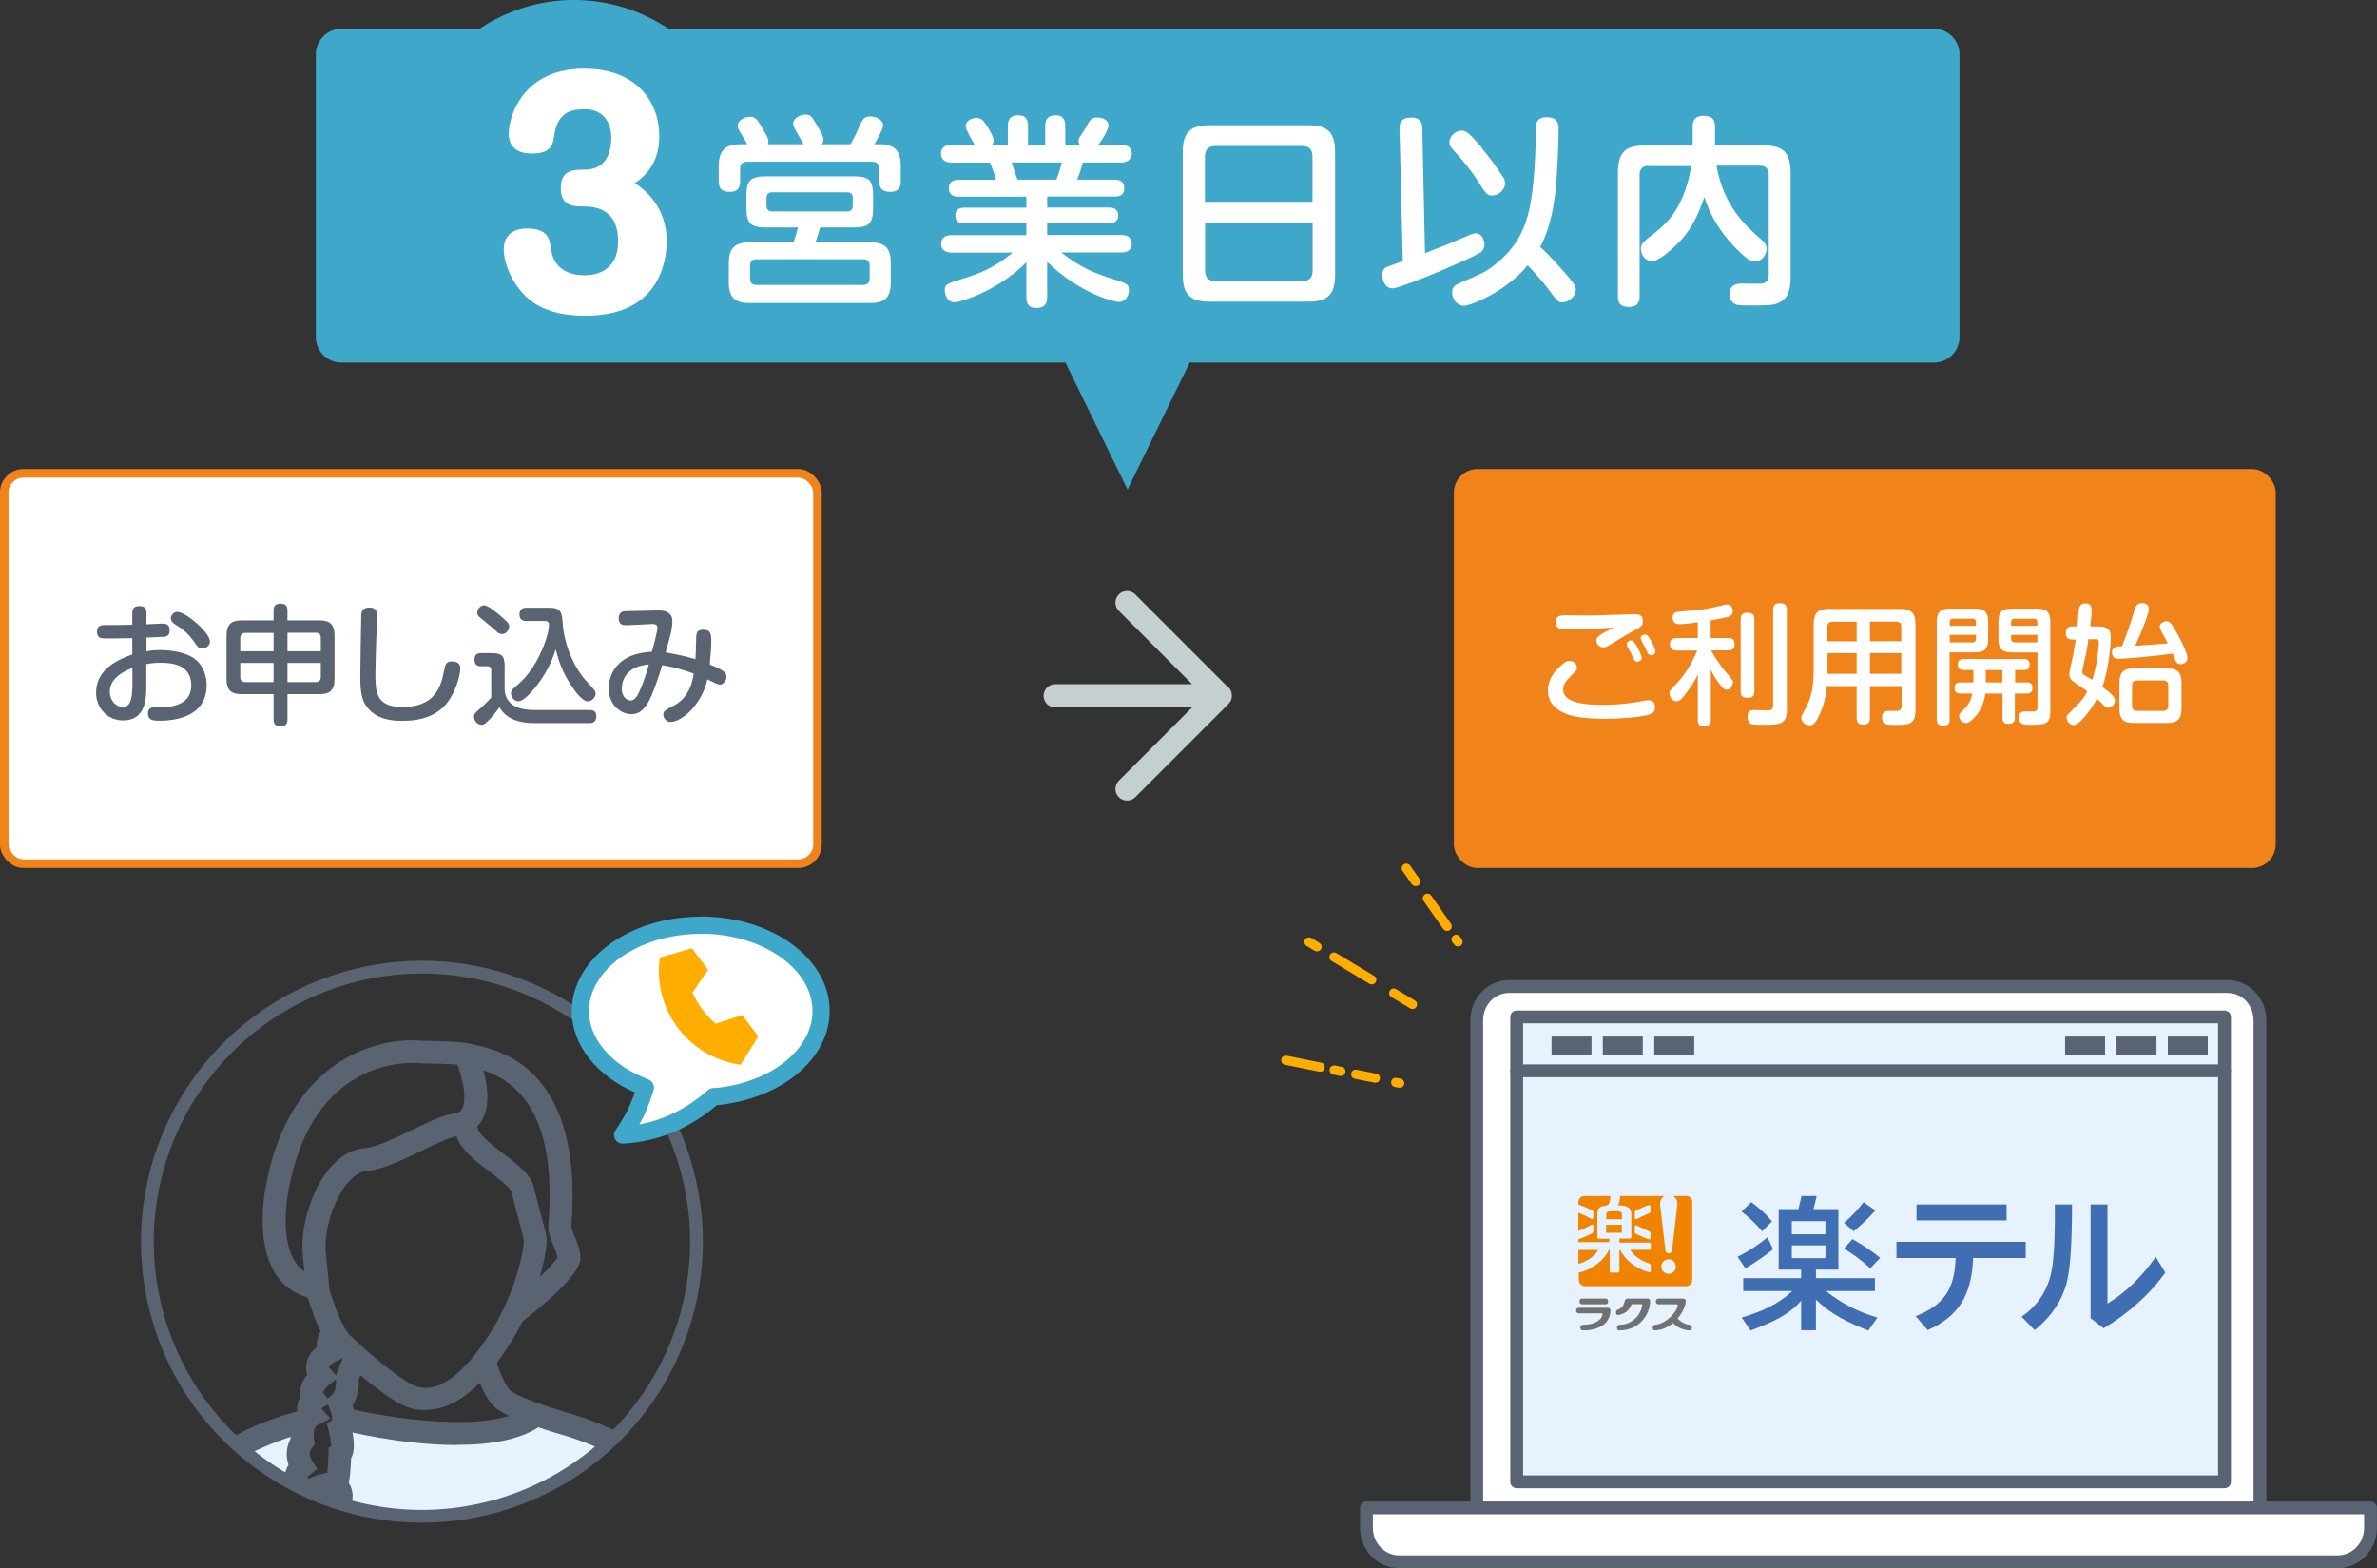 <?xml version="1.0" encoding="UTF-8"?><svg id="_レイヤー_2" xmlns="http://www.w3.org/2000/svg" xmlns:xlink="http://www.w3.org/1999/xlink" viewBox="0 0 157.6 103.97"><rect x="0" y="0" width="157.6" height="103.97" fill="#333333" stroke="none"/><defs><style>.cls-1,.cls-2,.cls-3,.cls-4{fill:#fff;}.cls-2{stroke:#3fa7c9;stroke-width:1.14px;}.cls-2,.cls-5,.cls-4,.cls-6{stroke-linecap:round;stroke-linejoin:round;}.cls-7{fill:#ffae00;}.cls-8{fill:#3fa7c9;}.cls-5,.cls-4,.cls-6{stroke:#596372;stroke-width:.85px;}.cls-5,.cls-9{fill:none;}.cls-3,.cls-10{stroke:#f0841a;stroke-miterlimit:10;stroke-width:.57px;}.cls-6{fill:#e6f3ff;}.cls-11{fill:#c6cfcf;}.cls-10{fill:#f0841a;}.cls-12{fill:#f08300;}.cls-13{clip-path:url(#clippath);}.cls-14{fill:#596372;}.cls-15{fill:#3f6eb3;}.cls-16{fill:#727171;}</style><clipPath id="clippath"><circle class="cls-9" cx="27.98" cy="82.32" r="18.2" transform="translate(-22.63 11.62) rotate(-16.82)"/></clipPath></defs><g id="productdata"><g><g class="cls-13"><g><path class="cls-6" d="m20.94,101.9h-8.88s.44-2.37,1.75-4.3c1.32-1.93,5.48-3.13,5.48-3.13,0,0,.35-.1.86-.26l.08.05c-.16.27-.27.68-.17,1.28,0,0-.62.76-.04,1.67,0,0-1.01.81.2,1.73,0,0,.11-.06.28-.13l.03.07c-.25.1-.4.38-.33.64l.03.1c.07.3.38.49.69.42l1.27-.29s.03,0,.05-.02h0s1.72,1.91,1.99,2.18h-3.29Z"/><path class="cls-6" d="m44.95,101.9h-20.73c-.27-.27-1.99-2.17-1.99-2.17h0c.28-.09.45-.38.38-.66l-.02-.1c-.07-.3-.38-.49-.69-.42l-1.27.29s-.07.02-.09.03l-.03-.07c.5-.23,1.49-.63,1.69-.35.26.35.33-2.04.33-2.04.38-.22,0-1.72,0-1.72.18-.13.25-.36.25-.61.24.06,9.52,2.35,12.82-.28,1.09.38,2.13.67,2.13.67,0,0,4.17,1.2,5.49,3.13,1.32,1.93,1.75,4.3,1.75,4.3Z"/><path class="cls-14" d="m31.13,75.05l-.73-1.31c.75-.41.26-2.41-.17-3.4l1.4-.59c.18.42,1.72,4.11-.5,5.3Z"/><path class="cls-14" d="m28.21,93.49c-.33,0-.65-.04-.98-.13-1.03-.28-2.79-1.69-4.09-2.84-.45-.4-.82-.75-1.05-.97-.19-.19-.38-.45-.58-.79-.52-.91-.95-2.22-1.11-2.74-4.08-1.15-2.82-7.2-2.76-7.46,1.51-8.17,7.23-9.85,10.36-9.56h.08c1.52.02,2.51.08,3.03.18.11.02.23.05.31.08.01,0,.08.01.15.03,5.92,1.18,6.7,7.18,6.31,12.01-.01.13.1.38.2.62.16.37.37.84.4,1.4.02.31.08,1.24-3.84,4.29-.25.51-.53,1.01-.82,1.47-.38.59-.75,1.12-1.1,1.57-1.48,1.87-2.99,2.82-4.5,2.82Zm-6.38-7.99s.02.05.03.08c.12.38.52,1.64.99,2.45.16.29.27.41.33.47.22.21.57.54.99.92,1.9,1.67,3.06,2.4,3.47,2.51.45.12,1.79.48,3.88-2.16.32-.41.66-.89,1.01-1.44.31-.49.59-1.01.85-1.55,1.1-2.31,1.38-4.26,1.35-4.55-.08-.38-.22-.93-.38-1.51-.15-.54-.3-1.12-.43-1.68-.07-.3-.89-.92-1.43-1.34-.94-.71-1.91-1.45-2.23-2.37-.52.09-1.49.56-2.28.95-1.29.62-2.62,1.27-3.67,1.35-.52.04-.96.45-1.25.78-.97,1.14-1.61,3.23-1.45,4.75l.24,2.36Zm8.55-11.7c.66,0,1.14.36,1.28.96.11.5,1.02,1.19,1.74,1.74.92.7,1.8,1.37,1.99,2.19.13.55.28,1.11.42,1.63.16.6.32,1.17.41,1.62.09.41-.06,1.45-.43,2.72.62-.58,1.05-1.07,1.16-1.31-.03-.28-.15-.54-.27-.83-.17-.39-.36-.83-.32-1.33.5-6.14-1.22-9.65-5.09-10.43-.19-.04-.33-.07-.41-.1-.29-.06-.95-.14-2.79-.16-.12,0-.19,0-.25-.01-.68-.07-7.06-.41-8.68,8.37-.01.06-.86,4.12,1.04,5.44l-.1-1.01c-.2-1.91.57-4.43,1.8-5.86.68-.8,1.47-1.25,2.3-1.31.76-.06,2.01-.66,3.12-1.2,1.24-.6,2.31-1.12,3.1-1.12Z"/><path class="cls-14" d="m20.14,99.82l-.38-.29c-.73-.55-.89-1.13-.89-1.52,0-.37.12-.67.26-.9-.24-.69-.08-1.32.14-1.74-.05-.7.13-1.18.3-1.48.05-.09.11-.17.16-.24-.04-.17-.04-.32-.02-.45.03-.23.12-.42.22-.58-.11-.52.09-1.06.44-1.5-.1-.29-.09-.55-.05-.74.09-.48.4-.84.68-1.08-.05-.66.31-1.19.57-1.41l1.01,1.12-.51-.56.52.54c-.13.13-.07.27-.04.31l.26.55.04-.09,1.41.57-.47,1.11c.02.38,0,1.1-.41,1.71.07.25.15.58.15.9,0,.34-.08.61-.18.8.2.99.1,1.53-.07,1.82-.08,2.07-.31,2.36-.8,2.51l-.53.16-.18-.23c-.17.04-.48.14-.94.35-.15.07-.25.12-.26.12l-.43.21Zm1.44-.93s.02.03.03.04l-.03-.04Zm-.58-4.39s-.05.04-.1.13c-.08.13-.15.37-.08.8l.05.33-.21.26c-.06.07-.25.39.02.8l.36.56-.52.42s-.12.14-.11.2c0,0,0,.02,0,.04.44-.19.89-.35,1.29-.4.04-.36.07-.84.08-1.24v-.42s.17-.09.17-.09c0-.23-.06-.65-.15-1.01l-.13-.5.35-.24s0-.03,0-.06c0-.24-.12-.6-.19-.77l-.09-.21-.44.28.61.66-.91.46s0,0,0,0Zm1.27-3.05l-.47.37c-.2.16-.37.42-.37.51l.3.39.29-.26c.22-.2.28-.62.26-.95,0-.02,0-.04,0-.06Zm1.51.05h0s0,0,0,0Zm.01-.1h0s0,0,0,0Zm-1.97-.74s.02.04.07.09l.4.44c.02-.09.05-.18.08-.27l.38-.91-.53.27c-.17.09-.38.28-.4.37h0Z"/><path class="cls-14" d="m20.79,100.79c-.24,0-.48-.07-.7-.2-.3-.18-.52-.47-.6-.81l-.02-.09c-.15-.62.18-1.27.78-1.52.04-.02.12-.05.21-.07l1.26-.29c.35-.08.71-.02,1.01.16.3.18.52.47.6.81l.02.11c.14.6-.18,1.22-.75,1.47l-.05.04-1.46.34c-.1.02-.21.04-.31.04Z"/><rect class="cls-14" x="20.17" y="100.28" width="1.52" height="1.62"/><path class="cls-14" d="m23.69,102.42c-.28-.28-1.85-2.01-2.02-2.2l1.14-.99c.68.76,1.77,1.95,1.96,2.14l-1.08,1.06Z"/><path class="cls-14" d="m30.3,95.8c-3.69,0-7.47-.95-7.72-1.01l.19-.72v-.76s.19.02.19.02c2.35.6,9.64,1.86,12.15-.13l.46.56.56.54-.06.06c-1.36,1.09-3.55,1.43-5.77,1.43Z"/><path class="cls-14" d="m45.87,102.64H11.14l.16-.88c.02-.1.48-2.54,1.87-4.58,1.43-2.1,5.45-3.3,5.91-3.43,0,0,.35-.1.85-.25l.45,1.43c-.52.16-.88.26-.88.26-1.08.31-4.11,1.43-5.06,2.82-.73,1.08-1.18,2.32-1.42,3.14h30.96c-.24-.82-.68-2.06-1.42-3.14-.95-1.4-3.98-2.51-5.06-2.82-.04-.01-1.07-.3-2.17-.69-1.93-.68-2.45-1.09-2.69-1.38-.75-.85-1.22-2.53-1.27-2.71l1.47-.39c.16.59.56,1.68.95,2.13.03.04.34.33,2.05.94,1.05.37,2.07.65,2.08.66.46.13,4.48,1.33,5.91,3.43,1.39,2.04,1.85,4.48,1.87,4.59l.16.88Z"/></g></g><path class="cls-4" d="m149.85,100.84h-51.94v-33.19c0-1.26.95-2.25,2.17-2.25h47.59c1.22,0,2.17.99,2.17,2.25v33.19Z"/><path class="cls-8" d="m128.24,1.91H44.33c-1.79-1.2-3.95-1.91-6.27-1.91s-4.47.7-6.27,1.91h-9.16c-.93,0-1.69.76-1.69,1.69v18.75c0,.93.76,1.69,1.69,1.69h48.01l4.12,8.41,4.12-8.41h49.35c.93,0,1.69-.76,1.69-1.69V3.6c0-.93-.76-1.69-1.69-1.69Z"/><g><path class="cls-1" d="m44.2,16.02c0,.78-.15,4.91-5.36,4.91-1.85,0-3.38-.42-4.41-1.76-.65-.82-1.03-1.85-1.03-2.65,0-.74.44-1.37,1.53-1.37,1.39,0,1.51.63,1.64,1.53.02.17.25,1.57,2.18,1.57,1.07,0,2.23-.52,2.23-2.21,0-.53,0-2.35-2.23-2.35-.71,0-1.57,0-1.57-1.22s.86-1.22,1.57-1.22c1.51,0,1.78-1.26,1.78-2.12,0-1.03-.55-1.89-1.76-1.89-.8,0-1.79.13-2.02,1.72-.08.57-.17,1.22-1.49,1.22-.82,0-1.53-.32-1.53-1.34s.86-4.29,5-4.29c3.44,0,4.98,2.16,4.98,4.47,0,.44,0,2.1-1.62,3.11.57.4,2.12,1.49,2.12,3.91Z"/><path class="cls-1" d="m53.28,9.56c-.07-.11-.32-.57-.38-.66-.28-.5-.31-.55-.31-.72,0-.3.39-.58.82-.58.34,0,.41.11.77.73.16.27.42.69.42.92,0,.18-.08.26-.12.31h1.92c.27-.5.3-.54.66-1.37.14-.3.28-.47.65-.47.43,0,.84.24.84.61,0,.23-.39.91-.58,1.23h.41c1.34,0,1.34,1.01,1.34,1.5v.96c0,.18,0,.7-.68.7-.58,0-.74-.26-.74-.7v-.81c0-.31-.15-.49-.47-.49h-8.29c-.36,0-.47.2-.47.49v.81c0,.18,0,.7-.66.7-.54,0-.76-.2-.76-.7v-.96c0-1.16.49-1.5,1.51-1.5h.39c-.15-.26-.3-.51-.46-.77-.09-.16-.18-.28-.18-.43,0-.38.43-.62.81-.62.34,0,.45.14.68.51.2.34.55.88.55,1.12,0,.08-.03.14-.04.19h2.37Zm-2.47,5.52c-1.05,0-1.32-.26-1.32-1.31v-.77c0-1.04.26-1.31,1.32-1.31h5.77c1.04,0,1.31.24,1.31,1.31v.77c0,1.05-.27,1.31-1.31,1.31h-2.2c-.05.16-.27.85-.31.99h3.64c.95,0,1.35.35,1.35,1.37v1.28c0,.97-.36,1.37-1.35,1.37h-8.02c-.93,0-1.37-.34-1.37-1.37v-1.28c0-1.04.45-1.37,1.37-1.37h2.92c.16-.46.18-.51.3-.99h-2.1Zm6.85,2.54c0-.28-.13-.43-.43-.43h-7.07c-.3,0-.43.15-.43.43v.84c0,.3.15.43.43.43h7.07c.3,0,.43-.15.43-.43v-.84Zm-1.12-4.49c0-.26-.12-.38-.38-.38h-4.96c-.24,0-.38.11-.38.38v.51c0,.24.12.38.38.38h4.96c.26,0,.38-.12.38-.38v-.51Z"/><path class="cls-1" d="m66.82,9.6v-1.24c0-.47.19-.72.7-.72.64,0,.64.54.64.72v1.24h1.14v-1.24c0-.43.15-.72.69-.72.64,0,.64.55.64.72v1.24h.96c-.03-.05-.08-.12-.08-.26,0-.16.07-.26.11-.31.22-.3.28-.41.38-.58.32-.62.41-.66.78-.66.34,0,.72.18.72.53,0,.22-.35.89-.69,1.28h1.53c.28,0,.7.09.7.59,0,.31-.23.58-.7.58h-2.54c-.19.62-.2.69-.38,1.14h2.5c.14,0,.62,0,.62.57s-.49.55-.62.55h-4.49v.73h4.11c.22,0,.6.05.6.53s-.42.51-.6.51h-4.11v.78h4.91c.32,0,.7.11.7.58,0,.58-.58.58-.7.58h-3.97c1.24.99,2.24,1.38,3.24,1.7,1.12.35,1.24.39,1.24.81,0,.3-.18.77-.7.77-.16,0-2.47-.47-4.72-2.66v2.34c0,.5-.22.72-.73.72-.65,0-.65-.54-.65-.72v-2.31c-1.97,1.97-4.45,2.65-4.75,2.65-.55,0-.66-.61-.66-.78,0-.41.12-.45,1.19-.78.82-.26,1.93-.59,3.31-1.73h-4.04c-.32,0-.7-.11-.7-.58,0-.58.58-.58.7-.58h4.95v-.78h-4.11c-.24,0-.6-.04-.6-.53,0-.46.39-.51.6-.51h4.11v-.73h-4.52c-.24,0-.62-.07-.62-.55,0-.57.5-.57.62-.57h2.51c-.08-.3-.28-.88-.41-1.14h-2.54c-.3,0-.7-.11-.7-.6,0-.53.5-.58.7-.58h1.54c-.11-.16-.61-1.04-.61-1.23,0-.32.36-.55.7-.55s.45.13.69.49c.16.24.47.74.47,1,0,.15-.07.24-.11.3h1.04Zm3.22,2.31c.16-.39.3-.92.36-1.14h-3.33c.05.16.32.96.39,1.14h2.57Z"/><path class="cls-1" d="m88.52,18.22c0,1.37-.55,1.78-1.78,1.78h-6.54c-1.23,0-1.78-.42-1.78-1.78v-8.14c0-1.32.51-1.78,1.78-1.78h6.54c1.26,0,1.78.45,1.78,1.78v8.14Zm-1.5-4.84v-3.01c0-.49-.26-.69-.69-.69h-5.75c-.36,0-.69.15-.69.69v3.01h7.12Zm-7.12,1.37v3.2c0,.5.28.69.69.69h5.75c.45,0,.69-.23.69-.69v-3.2h-7.12Z"/><path class="cls-1" d="m94.49,16.78c.72-.28,1.3-.5,2.28-.92.85-.36.89-.39,1.07-.39.38,0,.58.39.58.74,0,.23-.08.39-.26.53-.36.28-5.23,2.38-5.85,2.38-.37,0-.66-.39-.66-.89,0-.18.05-.39.24-.5.09-.05.74-.28,1.12-.42l-.22-8.8c-.01-.36.12-.72.78-.72.62,0,.73.38.73.69l.18,8.3Zm3.73-6.99c.66.8.97,1.24,1.37,1.85.14.2.2.34.2.51,0,.43-.43.81-.85.81-.35,0-.42-.11-1.03-1.07-.46-.73-1.08-1.42-1.61-2.01-.15-.16-.2-.31-.2-.46,0-.43.46-.76.8-.76.27,0,.5.12,1.33,1.12Zm5.54,8.3c.69.78.72.92.72,1.11,0,.38-.39.84-.88.84-.3,0-.32-.03-.97-.91-.34-.46-1-1.19-1.34-1.54-1.41,1.73-3.77,2.68-4.24,2.68-.43,0-.77-.43-.77-.88,0-.38.22-.5.53-.64,1.35-.57,1.65-.72,2.04-1,1.81-1.3,2.3-2.78,2.55-3.89.32-1.42.43-3.81.43-5.31,0-.35.04-.78.74-.78.77,0,.77.54.77.74,0,.27-.03,2.56-.23,4.34-.14,1.2-.45,2.56-.99,3.51.64.6,1.34,1.39,1.64,1.73Z"/><path class="cls-1" d="m109.32,10.99c-.43,0-.61.23-.61.6v8.06c0,.22-.03.7-.68.7-.51,0-.76-.16-.76-.7v-8.14c0-1.46.5-1.87,1.85-1.87h3.11v-1.26c0-.19,0-.7.7-.7.54,0,.78.19.78.7v1.26h3.14c1.34,0,1.87.39,1.87,1.87v6.88c0,.61-.09,1.34-.73,1.66-.39.2-.76.2-1.73.2-.87,0-1.04-.01-1.19-.07-.28-.12-.39-.42-.39-.68,0-.55.34-.7.81-.7.2,0,1.14.03,1.32,0,.34-.04.46-.28.46-.6v-6.62c0-.37-.18-.6-.61-.6h-2.85c.45,2.7,2.03,4.08,2.93,4.87.26.22.39.38.39.65,0,.41-.35.84-.76.84-.19,0-.41-.01-1.22-.82-1.47-1.47-1.95-2.85-2.15-3.46-.28.84-.7,1.93-1.53,2.84-.18.19-1.34,1.41-1.95,1.41-.46,0-.73-.47-.73-.82,0-.32.23-.51.47-.7.95-.72,1.85-1.39,2.49-3.23.24-.7.34-1.28.38-1.55h-2.84Z"/></g><g><rect class="cls-3" x=".28" y="31.38" width="53.92" height="25.88" rx="1.28" ry="1.28"/><g><path class="cls-14" d="m9.7,43.18c.17-.03.46-.08.9-.08.75,0,1.73.14,2.32.59.61.47.78,1.2.78,1.75,0,1.09-.59,1.79-1.59,2.12-.34.11-.81.22-1.54.22-.36,0-.76,0-.76-.48,0-.41.32-.41.47-.41.73,0,.85,0,1.22-.09.6-.14,1.18-.49,1.18-1.36,0-1.32-1.16-1.5-2-1.5-.53,0-.78.05-.98.09v1.36c0,.85,0,2.37-1.54,2.37-1.01,0-1.79-.79-1.79-1.84,0-1.6,1.56-2.23,2.4-2.53v-1.08c-.29,0-1.07.02-1.32.02-.59,0-.66,0-.76-.03-.09-.02-.26-.12-.26-.42,0-.44.33-.44.55-.44.79,0,.91,0,1.79-.02v-.75c0-.17,0-.49.47-.49s.47.3.47.49v.72c.17,0,.97-.05,1.07-.05.12,0,.47,0,.47.45,0,.38-.27.42-.35.43-.09,0-1,.04-1.19.05v.91Zm-.92,1.1c-.55.22-1.5.66-1.5,1.58,0,.59.42,1.01.86,1.01s.64-.38.64-1.5v-1.09Zm2.98-3.71c.57,0,2.16,1.38,2.16,1.96,0,.26-.25.47-.52.47-.21,0-.24-.04-.53-.45-.47-.66-.87-.91-1.27-1.16-.21-.13-.28-.32-.28-.4,0-.09.07-.22.11-.27.06-.07.19-.16.34-.16Z"/><path class="cls-14" d="m18.14,40.47c0-.12,0-.45.44-.45.37,0,.48.16.48.45v.66h2.11c.66,0,1.01.22,1.01,1.02v2.86c0,.8-.35,1.01-1.01,1.01h-2.11v1.68c0,.11,0,.45-.44.45-.38,0-.48-.17-.48-.45v-1.68h-2.1c-.66,0-1.02-.2-1.02-1.01v-2.86c0-.79.34-1.02,1.02-1.02h2.1v-.66Zm-2.21,2.71h2.21v-1.22h-1.87c-.24,0-.34.13-.34.35v.88Zm2.21,2.04v-1.27h-2.21v.92c0,.23.1.35.34.35h1.87Zm.92-3.26v1.22h2.21v-.88c0-.22-.09-.35-.34-.35h-1.87Zm2.21,1.99h-2.21v1.27h1.87c.23,0,.34-.11.34-.35v-.92Z"/><path class="cls-14" d="m25.01,40.82c0,.24-.05,1.28-.06,1.49-.02.57-.06,1.84-.06,2.33,0,1.16,0,2.23,1.77,2.23,1.95,0,2.41-1.04,2.67-1.88.04-.15.16-.83.23-.95.11-.19.34-.19.4-.19.16,0,.56.03.56.45,0,.28-.15,1.18-.7,2.05-.69,1.08-1.86,1.44-3.12,1.44s-2-.34-2.47-1.07c-.33-.52-.34-1.21-.34-2.04,0-.6.05-3.18.06-3.72,0-.44.07-.68.55-.68.51,0,.51.39.51.54Z"/><path class="cls-14" d="m39.11,47.07c.27,0,.43.13.43.41,0,.23-.09.46-.45.46h-3.67c-.59,0-1.18-.09-1.68-.4-.36-.22-.53-.5-.62-.66-.16.25-.46.6-.61.76-.28.29-.38.41-.6.41-.28,0-.48-.28-.48-.53,0-.19.04-.23.45-.59.22-.18.5-.48.69-.68v-1.81c0-.06,0-.27-.24-.27h-.45c-.28,0-.42-.15-.42-.43,0-.34.17-.44.45-.44h.65c.72,0,.9.17.9.89v1.57c.09,1.04,1.02,1.31,1.95,1.31h3.72Zm-7-6.94c.23,0,.84.49,1.1.72.5.42.55.53.55.69,0,.24-.22.5-.48.5-.16,0-.28-.09-.49-.3-.13-.12-.65-.54-.89-.74-.1-.08-.26-.21-.26-.35,0-.35.28-.52.47-.52Zm2.79,1.04c-.1,0-.46,0-.46-.43s.35-.45.46-.45h1.51c.83,0,.85.34.91,1.16.04.66.4,2.48,1.66,3.82.46.49.51.55.51.72,0,.22-.24.51-.51.51-.38,0-.87-.69-1.16-1.14-.44-.66-.79-1.49-.97-2.32-.28.9-.71,1.68-1.19,2.32-.32.41-.91,1.13-1.29,1.13-.3,0-.49-.31-.49-.52,0-.16.1-.27.15-.31.61-.54.83-.73,1.26-1.37.66-.98,1.11-2.28,1.11-2.87,0-.1-.03-.25-.25-.25h-1.24Z"/><path class="cls-14" d="m46.15,42.7c0-.71,0-.95.48-.95s.53.25.53.78c0,.41-.06,1.09-.1,1.52.98.4,1.11.57,1.11.82s-.22.52-.44.52c-.12,0-.38-.13-.83-.35-.37,1.68-1.69,2.82-2.45,2.82-.24,0-.47-.23-.47-.48,0-.23.07-.27.73-.62.93-.51,1.18-1.42,1.29-2.1-1.12-.41-1.88-.53-2.1-.56-.13.48-.49,1.53-.7,2.01-.37.86-.78,1.24-1.33,1.24-.66,0-1.51-.56-1.51-1.72,0-.21,0-2.28,2.86-2.42.11-.38.37-1.35.37-1.59,0-.16-.08-.25-.34-.25-.05,0-1.43.08-1.7.08-.22,0-.53,0-.53-.46s.35-.47.47-.47c.35,0,1.98-.05,2.19-.05.53,0,.9.2.9.72,0,.16-.03.45-.1.77-.04.21-.3,1.1-.35,1.29.49.09,1.2.22,1.98.45.03-.48.03-.72.03-1Zm-4.93,2.93c0,.6.37.81.6.81.28,0,.47-.31.71-.91.22-.55.35-.95.49-1.48-1.54.13-1.79,1.1-1.79,1.59Z"/></g></g><g><rect class="cls-10" x="96.68" y="31.38" width="53.92" height="25.88" rx="1.28" ry="1.28"/><g><path class="cls-1" d="m109.22,47.41c-.48.13-1.69.24-2.82.24-.69,0-1.22-.04-1.61-.09-.61-.08-2.16-.4-2.16-1.77,0-.85.56-1.41.96-1.75.21-.17.32-.23.47-.23.35,0,.5.3.5.45s-.04.19-.39.54c-.41.41-.53.61-.53.91,0,.85,1.3,1.02,2.6,1.02.72,0,1.48-.06,2.13-.16.15-.02.78-.15.91-.15.41,0,.45.29.45.44,0,.36-.14.45-.49.54Zm-5.37-5.68c-.33,0-.7-.02-.7-.47s.31-.47.67-.47c.16,0,1.16.02,1.33.02.24,0,1.62-.03,2.36-.06.13,0,.67-.03.78-.03.27,0,.64,0,.64.46,0,.3-.13.37-.49.57-.62.34-.91.52-1.65.97-.23.15-.34.2-.48.2-.27,0-.47-.21-.47-.46,0-.18.13-.29.53-.53.09-.06.55-.27.64-.32-.97.06-2.19.12-3.17.12Zm4.04,1.12s-.03-.1-.03-.15c0-.16.18-.24.29-.24.12,0,.18.06.36.36.09.15.34.62.34.8s-.2.25-.29.25c-.16,0-.22-.13-.24-.17-.03-.07-.17-.37-.2-.44-.03-.06-.2-.35-.23-.41Zm1-.27c-.04-.08-.11-.2-.11-.28,0-.16.19-.23.29-.23.13,0,.21.07.4.41.09.16.29.55.29.72,0,.18-.18.25-.29.25-.08,0-.18-.05-.23-.16-.03-.07-.16-.36-.19-.41-.06-.12-.1-.18-.16-.29Z"/><path class="cls-1" d="m113.42,42.3h1.14c.15,0,.45,0,.45.41,0,.35-.22.41-.45.41h-1.11c.51.92.97,1.43,1,1.47q.45.47.45.62c0,.22-.17.52-.41.52-.15,0-.28-.1-.51-.43-.27-.37-.37-.53-.55-.9v3.34c0,.13,0,.41-.42.41s-.44-.22-.44-.41v-3.03c-.23.5-.5.87-.6,1.01-.52.73-.66.77-.81.77-.27,0-.47-.26-.47-.51,0-.17,0-.18.53-.73.57-.61.98-1.35,1.31-2.12h-1.36c-.14,0-.45-.02-.45-.4,0-.32.16-.43.45-.43h1.4v-1.04c-.43.06-.9.12-1.21.12-.1,0-.46,0-.46-.43,0-.36.24-.38.54-.41,1.41-.11,1.63-.13,2.87-.44.09-.03.16-.03.19-.03.33,0,.39.33.39.45,0,.22-.14.29-.2.33-.17.09-.77.19-1.27.28v1.16Zm2.9,3.55c0,.11,0,.42-.43.42-.41,0-.48-.19-.48-.42v-4.8c0-.11,0-.43.43-.43.38,0,.48.16.48.43v4.8Zm2.16,1.17c0,1.03-.5,1.03-1.62,1.03-.61,0-.65-.02-.72-.04-.26-.1-.28-.4-.28-.48,0-.46.3-.46.44-.46s.72.03.84.03c.27,0,.42-.03.42-.35v-6.33c0-.11,0-.43.43-.43.34,0,.48.12.48.43v6.61Z"/><path class="cls-1" d="m123.98,45.49v2.11c0,.16-.03.44-.41.44-.33,0-.47-.1-.47-.44v-2.11h-1.98c-.07.72-.19,1.29-.53,1.99-.27.54-.41.61-.61.61-.3,0-.55-.24-.55-.51,0-.04,0-.11.09-.26.35-.63.5-.92.63-1.6.09-.49.1-1.13.1-1.21v-3.13c0-.79.34-1.01,1.01-1.01h4.73c.66,0,1.01.21,1.01,1.01v5.71c0,.97-.49.97-1.37.97-.52,0-.85,0-.85-.49,0-.3.16-.44.42-.44.09,0,.51,0,.6,0,.21-.02.28-.13.28-.36v-1.28h-2.08Zm-.88-2.98v-1.29h-1.6c-.24,0-.34.13-.34.35v.95h1.93Zm0,.79h-1.93v1.37h1.93v-1.37Zm.88-.79h2.08v-.95c0-.22-.1-.35-.34-.35h-1.74v1.29Zm2.08.79h-2.08v1.37h2.08v-1.37Z"/><path class="cls-1" d="m129.27,47.7c0,.1,0,.41-.41.41-.34,0-.45-.15-.45-.41v-6.48c0-.67.28-.87.87-.87h1.67c.61,0,.87.22.87.87v1.16c0,.63-.23.87-.87.87h-1.69v4.45Zm1.74-6.21v-.23c0-.16-.08-.24-.24-.24h-1.27c-.21,0-.23.14-.23.24v.23h1.74Zm0,.6h-1.74v.5h1.5c.17,0,.24-.09.24-.24v-.26Zm3.35,3.15c.11,0,.4,0,.4.37s-.28.37-.4.37h-.77v1.6c0,.12,0,.41-.41.41s-.41-.25-.41-.41v-1.6h-1.14c-.06.49-.23.97-.53,1.36-.11.15-.48.59-.74.59-.24,0-.47-.22-.47-.46,0-.14.09-.22.18-.31.29-.27.57-.53.7-1.18h-.78c-.11,0-.4,0-.4-.37s.28-.37.4-.37h.85v-.82h-.66c-.08,0-.38,0-.38-.36s.29-.37.4-.37h3.97c.1,0,.4,0,.4.36,0,.25-.13.37-.36.37h-.6v.82h.77Zm-1.6,0v-.82h-1.1v.82h1.1Zm.6-1.99c-.57,0-.86-.19-.86-.87v-1.16c0-.64.25-.87.86-.87h1.71c.61,0,.87.23.87.87v5.91c0,.92-.32.92-1.42.92-.28,0-.66,0-.66-.47,0-.42.32-.42.44-.42.09,0,.5.02.58,0,.16-.03.21-.09.21-.28v-3.62h-1.73Zm-.02-1.76h1.74v-.23c0-.16-.07-.24-.24-.24h-1.26c-.22,0-.24.15-.24.24v.23Zm0,.6v.26c0,.16.08.24.24.24h1.5v-.5h-1.74Z"/><path class="cls-1" d="m139.08,41.53c.5,0,.87.09.87.73,0,.36-.11,2.04-.56,3.28.59.44.84.66.84.91,0,.22-.2.47-.45.47-.15,0-.25-.1-.35-.21-.07-.06-.34-.34-.39-.39-.28.51-.79,1.29-1.3,1.66-.05.04-.16.09-.25.09-.23,0-.47-.22-.47-.48,0-.06,0-.16.15-.29.87-.87.97-.97,1.22-1.47-.15-.11-.93-.64-.97-.67-.09-.07-.22-.22-.22-.46,0-.14.03-.26.1-.57.17-.74.28-1.38.33-1.73h-.22c-.11,0-.44,0-.44-.41,0-.31.12-.46.44-.46h.34c0-.19.06-1.1.1-1.21.02-.09.08-.32.42-.32s.41.22.41.45c0,.27-.03.52-.09,1.08h.51Zm-.62.86c-.06.56-.18,1.1-.31,1.66,0,.03-.1.48-.1.48,0,.1.05.16.14.22.07.05.45.27.53.32.22-.68.31-1.2.41-2.06,0-.05.03-.28.03-.41,0-.22-.16-.22-.25-.22h-.44Zm2.98-1.67c.15-.55.23-.74.59-.74.12,0,.45.04.45.39,0,.24-.43,1.41-.91,2.44,1.13-.07,1.62-.1,2.16-.16-.06-.12-.31-.58-.41-.76-.05-.1-.12-.21-.12-.34,0-.22.22-.36.44-.36.18,0,.27.04.61.63.22.37.78,1.44.78,1.8,0,.4-.41.41-.45.41-.19,0-.27-.1-.31-.17,0-.02-.15-.35-.22-.53-.98.16-3.25.35-3.59.35-.09,0-.43,0-.43-.41,0-.38.25-.4.66-.43.22-.5.62-1.67.75-2.12Zm3.2,6.25c0,.74-.31.96-.97.96h-2.19c-.65,0-.96-.22-.96-.96v-1.69c0-.73.3-.97.96-.97h2.19c.66,0,.97.23.97.97v1.69Zm-.88-1.51c0-.23-.1-.35-.34-.35h-1.72c-.24,0-.34.13-.34.35v1.32c0,.22.09.35.34.35h1.72c.23,0,.34-.12.34-.35v-1.32Z"/></g></g><path class="cls-6" d="m147.49,98.24h-46.93v-30.82h46.93v30.82Z"/><path class="cls-4" d="m155,103.54h-62.23c-1.2,0-2.17-1.01-2.17-2.24v-1.33h66.57v1.33c0,1.24-.98,2.24-2.17,2.24Z"/><line class="cls-4" x1="147.49" y1="70.99" x2="100.56" y2="70.99"/><rect class="cls-14" x="102.87" y="68.72" width="2.65" height="1.22"/><rect class="cls-14" x="106.27" y="68.72" width="2.65" height="1.22"/><rect class="cls-14" x="109.68" y="68.72" width="2.65" height="1.22"/><rect class="cls-14" x="136.92" y="68.72" width="2.65" height="1.22"/><rect class="cls-14" x="140.33" y="68.72" width="2.65" height="1.22"/><rect class="cls-14" x="143.73" y="68.72" width="2.65" height="1.22"/><path class="cls-11" d="m81.46,45.57l.03.03h0s.02.04.02.04l.02.02s.04.06.06.09h0s.01.03.01.03v.02s.04.07.05.1h0s.01.08.01.08v.07s.01.04.01.04h0v.04h0s0,.05,0,.05v.07s-.02.07-.02.07h0s-.02.08-.04.11v.03s-.03.03-.03.03h0s-.03.06-.06.09l-.02.02-.02.02h0s-.03.05-.03.05l-6.18,6.18c-.3.3-.79.3-1.09,0-.3-.3-.3-.79,0-1.09l4.86-4.86h-9.08c-.43,0-.77-.35-.77-.77s.35-.77.77-.77h9.08l-4.86-4.86c-.3-.3-.3-.79,0-1.09.3-.3.79-.3,1.09,0l6.17,6.17h.01Zm.23.54v.04-.04Z"/><circle class="cls-5" cx="27.98" cy="82.32" r="18.2" transform="translate(-22.63 11.62) rotate(-16.82)"/><path class="cls-2" d="m46.46,61.34c-4.4,0-7.98,2.56-7.98,5.7,0,1.98,1.49,3.85,3.88,4.88l.43.18-.14.44c-.37,1.15-.93,2.08-1.37,2.71,2.17-.12,4.16-.94,5.92-2.45l.12-.1h.16c3.97-.38,6.96-2.81,6.96-5.67,0-3.15-3.58-5.7-7.98-5.7Z"/><path class="cls-7" d="m49.11,70.59l-.18-.03c-1.59-.26-3.01-1.12-3.98-2.41-.97-1.29-1.41-2.89-1.22-4.49l.02-.18.18-.05s1.77-.51,1.77-.51l.18-.05,1.07,1.42-1.04,1.52c.18.39.4.77.66,1.12.26.35.56.66.89.94l1.75-.58,1.07,1.42-1.17,1.87Z"/><path class="cls-7" d="m92.91,72.09c-.05.02-.11.03-.17.02l-.26-.05c-.17-.03-.27-.2-.24-.36.03-.17.2-.27.36-.24l.26.05c.17.03.27.2.24.36-.02.11-.09.19-.19.23Z"/><path class="cls-7" d="m91.3,71.76c-.05.02-.11.03-.17.02l-1.3-.26c-.17-.03-.27-.2-.24-.36.03-.17.2-.27.36-.24l1.3.26c.17.03.27.2.24.36-.02.11-.09.19-.19.23Z"/><path class="cls-7" d="m89.01,71.31c-.05.02-.11.03-.17.02l-.44-.09c-.17-.03-.27-.2-.24-.36.03-.17.2-.27.36-.24l.44.09c.17.03.27.2.24.36-.02.11-.09.19-.19.23Z"/><path class="cls-7" d="m87.64,71.03c-.05.02-.11.03-.17.02l-2.28-.46c-.17-.03-.27-.2-.24-.36.03-.17.2-.27.36-.24l2.28.46c.17.03.27.2.24.36-.02.11-.09.19-.19.23Z"/><path class="cls-7" d="m93.76,66.87c-.09.03-.19.03-.27-.02l-1.24-.75c-.15-.09-.19-.28-.1-.42.09-.15.28-.19.42-.1l1.24.75c.15.09.19.28.1.42-.04.06-.09.1-.15.13Z"/><path class="cls-7" d="m91.06,65.24c-.09.03-.19.03-.27-.02l-2.5-1.51c-.15-.09-.19-.28-.1-.42.09-.15.28-.19.42-.1l2.5,1.51c.15.09.19.28.1.42-.04.06-.09.1-.15.13Z"/><path class="cls-7" d="m87.43,63.05c-.09.03-.19.03-.27-.02l-.53-.32c-.15-.09-.19-.28-.1-.42.09-.15.28-.19.42-.1l.53.32c.15.09.19.28.1.42-.04.06-.09.1-.15.13Z"/><path class="cls-7" d="m96.77,62.73c-.13.05-.28,0-.36-.11l-.12-.17c-.1-.14-.06-.33.08-.43.14-.1.33-.06.43.08l.12.17c.1.14.06.33-.08.43-.02.01-.04.03-.06.03Z"/><path class="cls-7" d="m96.05,61.7c-.13.05-.28,0-.36-.11l-1.3-1.86c-.1-.14-.06-.33.08-.43.14-.1.33-.06.43.08l1.3,1.86c.1.14.06.33-.08.43-.02.01-.04.03-.06.03Z"/><path class="cls-7" d="m93.97,58.73c-.13.05-.28,0-.36-.11l-.62-.88c-.1-.14-.06-.33.08-.43.14-.1.33-.06.43.08l.62.88c.1.14.06.33-.08.43-.02.01-.04.03-.06.03Z"/><g><path class="cls-12" d="m106.49,81.73h1.04v-.53h-1.04v.53Zm.2.39h-.7s-.08-.04-.08-.08v-1.48c0-.18.02-.38.13-.48.18-.17.45-.13.56-.2.12-.07.16-.3.18-.59h-1.72c-.23,0-.41.19-.41.41v.15c.13.04.78.31.93.4.05.03.06.07.06.12v.38s-.05.1-.11.06c-.17-.1-.7-.35-.88-.42v1.22c.18-.06.71-.31.88-.42.05-.03.11.02.11.06v.38c0,.05-.02.09-.06.12-.14.09-.79.37-.93.41v.19h2.05v-.27Zm.85-1.62c0-.15-.12-.2-.29-.2h-.46c-.17,0-.29.05-.29.2v.33h1.04v-.33Zm-1.58,2.37h-1.31v.93c.2-.06,1.03-.36,1.31-.93Zm5.8-3.58h-.82c.16.1.27.29.27.5,0,.02,0,.05,0,.07l-.35,3.04c-.01.11-.11.2-.22.2s-.21-.09-.22-.2l-.35-3.04s0-.05,0-.07c0-.21.11-.39.27-.5h-2.93c0,.33-.07.51-.14.61.74.03.89.2.89.68v1.45s-.04.08-.08.08h-.71v.27h2.01s.08.04.08.08v.32s-.04.08-.08.08h-1.28c.28.56,1.08.86,1.27.91.06.02.08.08.08.12v.41s-.02.06-.07.05c-.51-.09-1.53-.59-1.96-1.49h-.05v1.43s-.04.08-.08.08h-.48s-.08-.04-.08-.08v-1.43h-.05c-.43.9-1.48,1.42-2,1.51v.49c0,.23.19.41.41.41h6.7c.23,0,.41-.19.41-.41v-5.17c0-.23-.19-.41-.41-.41Zm-2.33,2.8c0,.06-.04.09-.09.08-.09-.02-.73-.29-.89-.38-.05-.03-.06-.07-.06-.12v-.38s.05-.1.11-.06c.18.1.7.35.85.4.06.02.08.05.08.1v.37Zm0-1.76c0,.05-.03.08-.08.1-.15.05-.67.3-.85.4-.05.03-.11-.02-.11-.06v-.38c0-.05.02-.09.06-.12.15-.09.79-.37.89-.38.05,0,.09.02.09.08v.37Zm1.2,4.12c-.26,0-.48-.21-.48-.48s.21-.48.48-.48.48.21.48.48-.21.48-.48.48Z"/><g><g><rect class="cls-16" x="104.73" y="86.09" width="1.89" height=".38" rx=".15" ry=".15"/><path class="cls-16" d="m104.95,87.83c.68-.01,1.21-.24,1.3-.68.01-.05-.02-.08-.06-.08h-1.52c-.09,0-.17-.07-.17-.15v-.07c0-.08.08-.15.17-.15h1.94c.09,0,.17.07.17.15,0,.83-.67,1.35-1.83,1.35-.09,0-.17-.07-.17-.15v-.07c0-.08.08-.15.17-.15Z"/></g><path class="cls-16" d="m108.26,86.46s.56,0,.56,0c.04,0,.07.03.06.08-.08.63-.66,1.28-1.5,1.29-.09,0-.17.07-.17.15v.09c0,.08.08.13.17.13,1.3,0,2.03-1.05,2.03-1.96,0-.08-.08-.15-.17-.15h-1.34c-.09,0-.15.07-.17.15-.06.28-.21.49-.45.58-.1.04-.13.05-.13.14v.12c0,.08.08.12.16.1.46-.08.71-.33.84-.65.02-.05.04-.07.11-.07Z"/><path class="cls-16" d="m112.01,87.83c-.3-.03-.62-.23-.78-.42.34-.4.54-.86.54-1.17,0-.08-.08-.15-.17-.15h-1.64c-.09,0-.17.07-.17.16v.07c0,.08.08.15.17.15h1.23s.05.03.05.07c-.06.47-.79,1.22-1.5,1.29-.09,0-.16.08-.16.16v.08c0,.08.07.14.16.13.46-.02.86-.22,1.19-.49.24.27.64.47,1.08.49.09,0,.16-.05.16-.13v-.08c0-.08-.07-.15-.16-.16Z"/></g><g><path class="cls-15" d="m130.82,83.4c-.09,2.48-.96,3.87-3.01,4.78l-.8-.92c1.86-.73,2.6-1.8,2.65-3.86h-3.92v-1.07h8.57v1.07h-3.49Zm2.22-3.55v1.06h-5.97v-1.06h5.97Z"/><path class="cls-15" d="m134.03,87.29c.99-.64,1.7-1.68,1.97-2.91.18-.84.26-2.36.24-4.53h1.14c0,2.35-.1,4.15-.33,5.1-.31,1.25-1.05,2.36-2.15,3.23l-.87-.89Zm5.7-7.44v6.57c1.16-.68,2.35-1.84,3.2-3.1l.63,1.05c-1.01,1.43-2.43,2.7-4.09,3.69l-.86-.67v-7.54h1.13Z"/><g><path class="cls-15" d="m115.2,83.32c.68-.33,1.43-.82,1.99-1.29,0,0,.37.79.37.79-.48.4-1.21.89-1.84,1.27,0,0,0,0,0,0,0,0-.51-.77-.51-.77Z"/><path class="cls-15" d="m116.84,81.63c-.41-.48-.88-.93-1.37-1.31l.64-.62c.51.36.98.79,1.38,1.27,0,0,0,0,0,0l-.65.66Z"/><path class="cls-15" d="m121.08,85.59h3.23v-.85h-3.91v-.57h1.49v-4.01h-1.65c.08-.33.21-.87.21-.87h-1l-.21.87h-1.31v4.01h1.49v.57h-3.84v.85h3.26c-.94.87-2.01,1.36-3.36,1.76l.59.86s0,0,0,0c1.39-.54,2.5-.99,3.35-1.98v1.96h.98v-2.03c.97.95,2.07,1.5,3.47,2.05,0,0,0,0,0,0l.61-.86c-1.4-.4-2.52-1.04-3.4-1.75Zm-2.28-4.63h2.23v.87h-2.23v-.87Zm0,2.45v-.85h2.23v.85h-2.23Z"/><path class="cls-15" d="m122.26,81.07c.45-.37.91-.86,1.3-1.37l.78.55c-.37.43-.94.97-1.44,1.38,0,0,0,0,0,0l-.64-.56Z"/><path class="cls-15" d="m124.01,84.09c-.58-.53-1.16-.96-1.75-1.31l.56-.63s0,0,0,0c.67.37,1.3.8,1.84,1.24,0,0,0,0,0,0l-.66.7Z"/></g></g></g></g></g></svg>